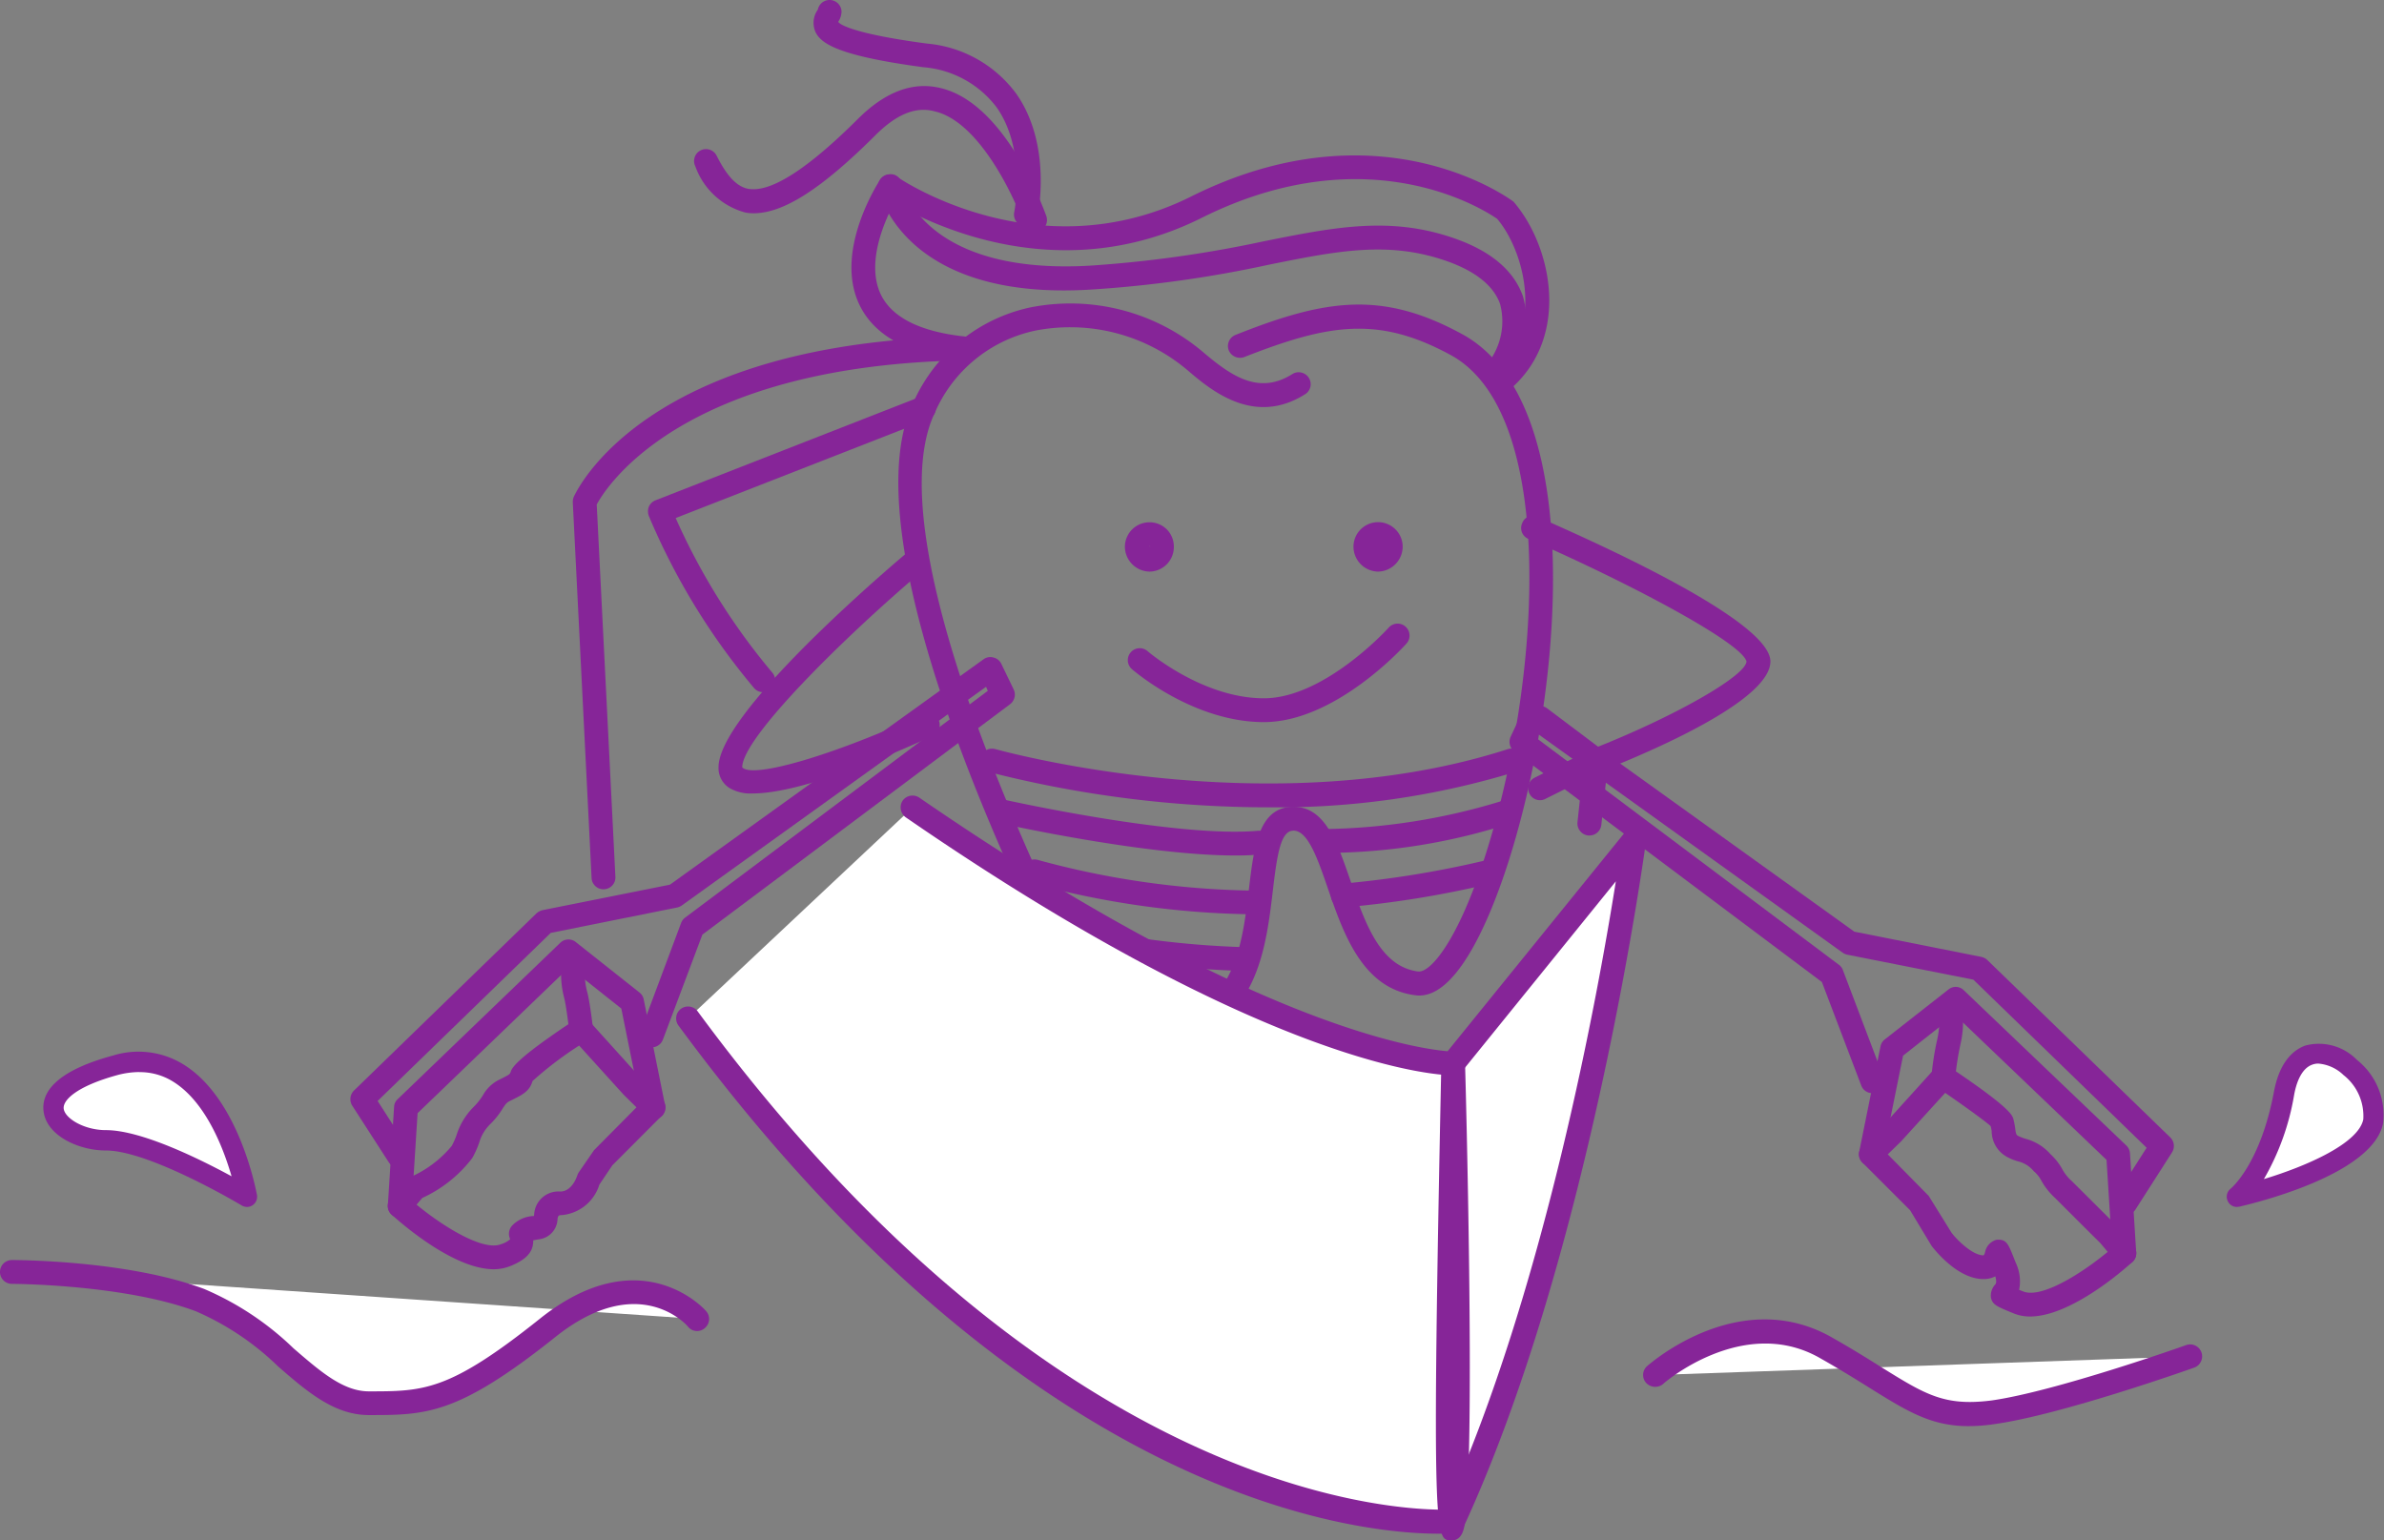 <svg xmlns="http://www.w3.org/2000/svg" width="134.311" height="86.788" viewBox="0 0 134.311 86.788">
  <rect x="0" y="0" width="134.311" height="86.788" fill="#808080" stroke="none"/>
  <g id="Grupo_1744" data-name="Grupo 1744" transform="translate(-530.262 -482.6)">
    <g id="Grupo_1664" data-name="Grupo 1664" transform="translate(530.262 482.6)" style="mix-blend-mode: multiply;isolation: isolate">
      <g id="Grupo_1657" data-name="Grupo 1657" transform="translate(39.097)">
        <g id="Grupo_1656" data-name="Grupo 1656">
          <path id="Trazado_4574" data-name="Trazado 4574" d="M573.536,497.1a.689.689,0,0,1-.5-.226.678.678,0,0,1,.066-.949c2.83-2.473,1.6-6.815.117-8.551-.168-.11-6.859-4.939-16.643-.058-7.946,3.976-15.206.4-17.329-.832-.562,1.051-1.583,3.378-.759,5.137.627,1.313,2.232,2.116,4.765,2.386a.678.678,0,0,1,.6.744.738.738,0,0,1-.744.6c-3.035-.321-4.991-1.386-5.83-3.159-1.423-3.021,1.065-6.851,1.175-7.019a.687.687,0,0,1,.438-.292.771.771,0,0,1,.511.117c.066.058,7.909,5.443,16.577,1.116,10.55-5.261,17.854.066,18.16.292,2.152,2.488,3.232,7.581-.153,10.536A.682.682,0,0,1,573.536,497.1Z" transform="translate(-527.968 -475.044)" fill="#862598"/>
          <path id="Trazado_4575" data-name="Trazado 4575" d="M546.634,492.965c-3.961,0-7.3-2.868-7.434-2.984a.672.672,0,1,1,.883-1.014c.029.029,3.1,2.656,6.552,2.656,3.415,0,7-3.94,7.034-3.984a.672.672,0,0,1,1,.9C554.514,488.718,550.654,492.965,546.634,492.965Z" transform="translate(-514.527 -452.281)" fill="#862598"/>
          <g id="Grupo_1655" data-name="Grupo 1655" transform="translate(24.278 29.425)">
            <path id="Trazado_4576" data-name="Trazado 4576" d="M540.334,489.413a1.413,1.413,0,0,1-1.386-1.4,1.384,1.384,0,0,1,1.386-1.379,1.363,1.363,0,0,1,1.372,1.379A1.386,1.386,0,0,1,540.334,489.413Zm0-1.444.037.044C540.371,487.968,540.349,487.968,540.334,487.968Z" transform="translate(-538.948 -486.633)" fill="#862598"/>
            <path id="Trazado_4577" data-name="Trazado 4577" d="M542.091,489.413a1.411,1.411,0,0,1-1.378-1.4,1.386,1.386,0,0,1,2.772,0A1.414,1.414,0,0,1,542.091,489.413Zm0-1.444.051.044Z" transform="translate(-527.835 -486.633)" fill="#862598"/>
          </g>
          <path id="Trazado_4578" data-name="Trazado 4578" d="M551.626,526.814a6.048,6.048,0,0,1-4.261-1.97c-.628-1.146-13.5-25.427-9.339-34.277a9.351,9.351,0,0,1,6.6-5.392,11.575,11.575,0,0,1,9.675,2.459c1.627,1.386,3.188,2.5,5.1,1.292a.676.676,0,0,1,.927.219.665.665,0,0,1-.212.919c-2.9,1.831-5.341-.255-6.647-1.372a10.238,10.238,0,0,0-8.559-2.211,7.975,7.975,0,0,0-5.669,4.655c-3.882,8.252,9.1,32.709,9.222,32.964a4.381,4.381,0,0,0,5.976.343c1.9-1.357,2.232-4.115,2.517-6.552.284-2.357.547-4.582,2.51-4.582,1.773,0,2.466,2.014,3.2,4.151.824,2.393,1.671,4.852,3.823,5.129h.044c.679,0,2.2-1.729,3.758-6.61,3.094-9.7,4.108-24.866-2.006-28.141-4.064-2.2-6.852-1.729-11.594.131a.691.691,0,0,1-.875-.372.673.673,0,0,1,.38-.875c5.027-2,8.216-2.517,12.725-.066,7.07,3.772,5.764,19.977,2.656,29.732-1.146,3.59-3.05,7.858-5.261,7.537-2.977-.379-4.049-3.5-4.918-6.019-.576-1.678-1.124-3.254-1.934-3.254-.715,0-.919,1.277-1.167,3.393-.306,2.583-.693,5.786-3.079,7.5A6.193,6.193,0,0,1,551.626,526.814Z" transform="translate(-525.685 -467.853)" fill="#862598"/>
          <path id="Trazado_4579" data-name="Trazado 4579" d="M554.081,491.691a63.642,63.642,0,0,1-15.76-1.992.676.676,0,0,1-.467-.832.693.693,0,0,1,.832-.459c.153.036,15.4,4.341,28.879.007a.678.678,0,0,1,.853.431.689.689,0,0,1-.438.854A45.776,45.776,0,0,1,554.081,491.691Z" transform="translate(-521.719 -446.206)" fill="#862598"/>
          <path id="Trazado_4580" data-name="Trazado 4580" d="M551.7,491.922c-5.02,0-12.9-1.736-13.265-1.817a.675.675,0,0,1-.51-.8.694.694,0,0,1,.795-.518c.1.022,9.667,2.145,14.235,1.744a.645.645,0,0,1,.722.613.67.67,0,0,1-.613.723C552.651,491.908,552.183,491.922,551.7,491.922Z" transform="translate(-521.201 -443.723)" fill="#862598"/>
          <path id="Trazado_4581" data-name="Trazado 4581" d="M551.1,492.323a49.556,49.556,0,0,1-12.462-1.773.688.688,0,0,1-.46-.839.722.722,0,0,1,.839-.46,48.386,48.386,0,0,0,12.083,1.737.668.668,0,1,1,0,1.335Z" transform="translate(-519.676 -440.811)" fill="#862598"/>
          <path id="Trazado_4582" data-name="Trazado 4582" d="M549.67,492.474a53.048,53.048,0,0,1-10.842-1.43.685.685,0,0,1-.5-.817.669.669,0,0,1,.825-.489,52.239,52.239,0,0,0,10.513,1.394.671.671,0,1,1,0,1.342Z" transform="translate(-518.651 -437.767)" fill="#862598"/>
          <path id="Trazado_4583" data-name="Trazado 4583" d="M541.257,491.777h-.212a.671.671,0,0,1,.007-1.342h.015a35.577,35.577,0,0,0,10.164-1.62.673.673,0,0,1,.445,1.27A34.037,34.037,0,0,1,541.257,491.777Z" transform="translate(-505.598 -443.724)" fill="#862598"/>
          <path id="Trazado_4584" data-name="Trazado 4584" d="M541.213,491.91a.669.669,0,0,1-.066-1.335,56.555,56.555,0,0,0,8.04-1.3.672.672,0,1,1,.394,1.284,56.746,56.746,0,0,1-8.3,1.35Z" transform="translate(-504.655 -440.786)" fill="#862598"/>
          <path id="Trazado_4585" data-name="Trazado 4585" d="M536.722,484.333" transform="translate(-528.686 -471.689)" fill="none" stroke="#862598" stroke-linecap="round" stroke-linejoin="round" stroke-width="0.184"/>
          <path id="Trazado_4586" data-name="Trazado 4586" d="M554.835,491.493a.673.673,0,0,1-.635-.453c-.547-1.576-2.525-5.786-5.02-6.355-1.1-.3-2.2.2-3.371,1.379-3.006,2.991-5.144,4.363-6.829,4.363a2.491,2.491,0,0,1-.474-.044,4.135,4.135,0,0,1-2.809-2.6.669.669,0,1,1,1.2-.6c.6,1.19,1.16,1.766,1.824,1.875.088.007.168.014.256.014,1.262,0,3.239-1.328,5.88-3.961,1.525-1.518,3.072-2.116,4.633-1.744,3.728.854,5.888,6.968,5.983,7.223a.685.685,0,0,1-.416.861A.573.573,0,0,1,554.835,491.493Z" transform="translate(-535.62 -478.411)" fill="#862598"/>
          <path id="Trazado_4587" data-name="Trazado 4587" d="M548.516,495.353a.455.455,0,0,1-.139-.014.664.664,0,0,1-.518-.8c.007-.036.693-3.495-.992-5.888a5.743,5.743,0,0,0-4.115-2.262c-4.8-.642-5.764-1.328-6.085-1.97a1.27,1.27,0,0,1,.11-1.255l.015-.029v.007a.674.674,0,0,1,1.335.117,1.089,1.089,0,0,1-.183.562c-.007.087.6.649,4.991,1.233a7.015,7.015,0,0,1,5.034,2.824c2.029,2.882,1.233,6.771,1.2,6.931A.657.657,0,0,1,548.516,495.353Zm-11.732-12.089Z" transform="translate(-529.813 -482.6)" fill="#862598"/>
        </g>
        <path id="Trazado_4588" data-name="Trazado 4588" d="M572.24,495.22a.707.707,0,0,1-.357-.095.68.68,0,0,1-.212-.926,3.827,3.827,0,0,0,.415-2.941c-.372-1.036-1.393-1.853-3.05-2.43-3.254-1.124-6.07-.569-9.974.219a67.013,67.013,0,0,1-10,1.4c-10.514.664-11.951-5.421-12-5.676a.664.664,0,0,1,.518-.8.635.635,0,0,1,.8.511h0c.044.219,1.3,5.159,10.616,4.618a67.7,67.7,0,0,0,9.813-1.379c3.947-.788,7.078-1.416,10.674-.168,2.072.715,3.378,1.817,3.889,3.269a5.169,5.169,0,0,1-.555,4.086A.661.661,0,0,1,572.24,495.22Z" transform="translate(-526.671 -474.134)" fill="#862598"/>
      </g>
      <g id="Grupo_1658" data-name="Grupo 1658" transform="translate(38.093 44.826)">
        <path id="Trazado_4589" data-name="Trazado 4589" d="M535.575,500.72c22.2,30.155,43.1,28.331,43.1,28.331,7.194-15.606,10.2-38.392,10.2-38.392l-10.2,12.6s-9.368.1-30.447-14.425" transform="translate(-534.903 -488.169)" fill="#fff"/>
        <path id="Trazado_4590" data-name="Trazado 4590" d="M578.414,530.326c-4.312,0-22.947-1.663-42.8-28.63a.671.671,0,0,1,1.08-.8c19.729,26.791,38.575,28.076,41.961,28.076h.16c5.589-12.345,8.624-29.185,9.609-35.4l-8.646,10.681a.671.671,0,0,1-.54.248c-.613,0-10.061-.241-30.819-14.534a.693.693,0,0,1-.175-.941.685.685,0,0,1,.941-.168c18.539,12.769,28,14.14,29.761,14.286l9.988-12.33a.666.666,0,0,1,.781-.2.687.687,0,0,1,.409.708c-.036.226-3.108,23.071-10.258,38.582a.667.667,0,0,1-.555.386C579.224,530.3,578.917,530.326,578.414,530.326Z" transform="translate(-535.483 -488.743)" fill="#862598"/>
      </g>
      <path id="Trazado_4591" data-name="Trazado 4591" d="M545.854,504.6h-.073a.683.683,0,0,1-.6-.744l.38-3.561a.673.673,0,0,1,.423-.555c4.6-1.8,8.676-4.122,8.719-4.947-.285-1.065-6.6-4.421-12.3-6.909a.663.663,0,0,1-.336-.883.63.63,0,0,1,.883-.343c4.888,2.131,13.1,6.026,13.1,8.135s-6.143,4.83-9.186,6.049L546.525,504A.673.673,0,0,1,545.854,504.6Z" transform="translate(-456.308 -457.528)" fill="#862598"/>
      <path id="Trazado_4592" data-name="Trazado 4592" d="M542.733,493.356a.655.655,0,0,1-.6-.372.665.665,0,0,1,.3-.9l2.189-1.095-2.291-1.729a.674.674,0,0,1-.132-.941.667.667,0,0,1,.941-.131l3.159,2.379a.673.673,0,0,1,.262.6.68.68,0,0,1-.372.54l-3.159,1.576A.608.608,0,0,1,542.733,493.356Z" transform="translate(-455.967 -448.273)" fill="#862598"/>
      <path id="Trazado_4593" data-name="Trazado 4593" d="M576.613,516.82a.738.738,0,0,1-.365-.095.676.676,0,0,1-.2-.934l1.766-2.758-9.762-9.471-7.107-1.408a.7.7,0,0,1-.262-.116l-17.146-12.309-.1.219,17.051,12.783a.624.624,0,0,1,.219.306l2.291,6.041a.67.67,0,0,1-1.255.467l-2.225-5.851L542.183,490.7a.686.686,0,0,1-.2-.825l.678-1.452a.666.666,0,0,1,.438-.365.687.687,0,0,1,.562.1l17.686,12.7,7.165,1.423a.718.718,0,0,1,.335.182l10.3,9.988a.674.674,0,0,1,.095.846l-2.058,3.218A.67.67,0,0,1,576.613,516.82Z" transform="translate(-456.876 -448.367)" fill="#862598"/>
      <path id="Trazado_4594" data-name="Trazado 4594" d="M537.751,500.507a2.367,2.367,0,0,1-1.313-.3,1.329,1.329,0,0,1-.627-1.175c0-2.94,8.784-10.536,10.543-12.024a.685.685,0,0,1,.949.08.672.672,0,0,1-.08.948c-4.181,3.539-10.076,9.3-10.076,11,.613.671,5.363-.766,10.149-2.992a.676.676,0,1,1,.569,1.226C546.032,498.114,540.618,500.507,537.751,500.507Z" transform="translate(-495.331 -455.804)" fill="#862598"/>
      <path id="Trazado_4595" data-name="Trazado 4595" d="M554.255,508.787a2.425,2.425,0,0,1-.883-.16c-1-.409-1.24-.5-1.32-.927a.927.927,0,0,1,.248-.722c.037-.036.088-.146,0-.453a1.426,1.426,0,0,1-.671.153c-1.467,0-2.766-1.678-2.912-1.86L547.5,502.8l-2.685-2.685a.645.645,0,0,1-.183-.606l1.2-5.939a.658.658,0,0,1,.241-.394l3.583-2.809a.644.644,0,0,1,.875.044l9.157,8.748a.672.672,0,0,1,.2.445l.35,5.567a.667.667,0,0,1-.219.547C559.4,506.285,556.488,508.787,554.255,508.787Zm-.613-1.5c.066.022.146.058.233.088,1.058.43,3.459-1.109,5.005-2.437l-.313-4.976-8.544-8.172-2.919,2.3-1.08,5.341,2.525,2.561,1.284,2.072c.285.379,1.168,1.277,1.8,1.277.058-.029.08-.153.095-.2a.893.893,0,0,1,.649-.679c.606-.044.664.277,1.08,1.306A2.437,2.437,0,0,1,553.643,507.284Z" transform="translate(-439.888 -434.614)" fill="#862598"/>
      <path id="Trazado_4596" data-name="Trazado 4596" d="M559.575,502.083a.674.674,0,0,1-.511-.233l-.854-1.014h0s-1.634-1.62-2.531-2.525a3.855,3.855,0,0,1-.789-.992,1.706,1.706,0,0,0-.423-.525,1.643,1.643,0,0,0-.853-.547,2.908,2.908,0,0,1-.606-.234,1.658,1.658,0,0,1-.912-1.466,1.847,1.847,0,0,0-.058-.292c-.146-.16-1.372-1.058-2.561-1.875l-2.488,2.736-1.233,1.2a.668.668,0,0,1-.934-.956l1.2-1.182,2.845-3.144a.687.687,0,0,1,.875-.095c3.342,2.24,3.495,2.678,3.568,2.882a4.7,4.7,0,0,1,.109.54c.044.372.073.394.183.452a3.126,3.126,0,0,0,.4.154,2.828,2.828,0,0,1,1.415.875,3.282,3.282,0,0,1,.649.825,2.568,2.568,0,0,0,.562.7c.905.9,2.561,2.554,2.561,2.554l.89,1.058a.665.665,0,0,1-.073.949A.711.711,0,0,1,559.575,502.083Z" transform="translate(-439.888 -430.807)" fill="#862598"/>
      <path id="Trazado_4597" data-name="Trazado 4597" d="M545.85,495.5h-.066a.676.676,0,0,1-.605-.737,16.185,16.185,0,0,1,.328-2.079,4.673,4.673,0,0,0,.11-1.189,1.293,1.293,0,0,1,.284-1.021.673.673,0,0,1,.955.058.661.661,0,0,1,.117.715,1.4,1.4,0,0,0-.015.248,5.872,5.872,0,0,1-.153,1.51,16.563,16.563,0,0,0-.292,1.89A.671.671,0,0,1,545.85,495.5Z" transform="translate(-436.363 -434.135)" fill="#862598"/>
      <g id="Grupo_1659" data-name="Grupo 1659" transform="translate(19.738 37.014)">
        <path id="Trazado_4598" data-name="Trazado 4598" d="M535.694,516.449a.667.667,0,0,1-.562-.306l-2.057-3.188a.686.686,0,0,1,.095-.853l10.288-9.989a.874.874,0,0,1,.335-.175l7.18-1.437,17.671-12.7a.644.644,0,0,1,.562-.095.651.651,0,0,1,.438.358l.693,1.437a.677.677,0,0,1-.2.832L552.8,503.316l-2.218,5.9a.671.671,0,1,1-1.255-.474l2.276-6.085a.659.659,0,0,1,.226-.3l17.052-12.776-.1-.226-17.146,12.323a.731.731,0,0,1-.255.11l-7.121,1.43-9.755,9.47,1.751,2.729a.654.654,0,0,1-.2.919A.625.625,0,0,1,535.694,516.449Z" transform="translate(-532.967 -487.673)" fill="#862598"/>
        <path id="Trazado_4599" data-name="Trazado 4599" d="M539.219,508.433c-2.218,0-5.115-2.5-5.742-3.072a.644.644,0,0,1-.219-.54l.35-5.53a.62.62,0,0,1,.2-.438l9.157-8.807a.658.658,0,0,1,.883-.044l3.583,2.838a.641.641,0,0,1,.24.387l1.2,5.946a.687.687,0,0,1-.182.613l-2.787,2.794-.729,1.087a2.44,2.44,0,0,1-2.211,1.722c-.109,0-.131.124-.145.2a1.184,1.184,0,0,1-.971,1.146c-.182.029-.306.051-.4.073.014.657-.4,1.095-1.321,1.459A2.511,2.511,0,0,1,539.219,508.433Zm-4.6-3.853c1.554,1.335,3.962,2.86,5.006,2.444a1.364,1.364,0,0,0,.525-.284.691.691,0,0,1,.095-.751,1.77,1.77,0,0,1,1.24-.555l.014-.066a1.366,1.366,0,0,1,1.466-1.313c.672,0,.941-.846.956-.883a1.04,1.04,0,0,1,.08-.182l.876-1.27,2.612-2.634-1.079-5.341-2.934-2.328-8.544,8.223Z" transform="translate(-531.144 -473.937)" fill="#862598"/>
        <path id="Trazado_4600" data-name="Trazado 4600" d="M533.933,501.719a.651.651,0,0,1-.438-.16.672.672,0,0,1-.08-.949l.861-.992a.608.608,0,0,1,.226-.182,6.309,6.309,0,0,0,2.357-1.766,4,4,0,0,0,.284-.65,3.881,3.881,0,0,1,.941-1.539,3.56,3.56,0,0,0,.54-.679,2.115,2.115,0,0,1,.905-.861l.219-.109c.387-.2.387-.212.431-.328.073-.219.226-.686,3.6-2.926a.658.658,0,0,1,.868.1l2.875,3.181,1.167,1.153a.671.671,0,1,1-.941.956l-1.2-1.182-2.51-2.772a20.181,20.181,0,0,0-2.627,2c-.153.555-.569.773-1.058,1.014l-.219.109c-.19.1-.226.161-.387.394a4.425,4.425,0,0,1-.707.9,2.385,2.385,0,0,0-.635,1.058,5.326,5.326,0,0,1-.387.861A7.412,7.412,0,0,1,535.2,500.6l-.759.89A.683.683,0,0,1,533.933,501.719Z" transform="translate(-531.148 -470.12)" fill="#862598"/>
        <path id="Trazado_4601" data-name="Trazado 4601" d="M535.785,495.1a.667.667,0,0,1-.672-.6c-.036-.358-.168-1.416-.277-1.853a5.286,5.286,0,0,1-.176-1.532,1.5,1.5,0,0,0-.014-.24.666.666,0,0,1,.08-.693.7.7,0,0,1,.949-.11c.27.212.321.569.321,1.043a3.962,3.962,0,0,0,.138,1.2c.16.62.314,1.985.321,2.043a.667.667,0,0,1-.6.737Z" transform="translate(-522.785 -473.425)" fill="#862598"/>
      </g>
      <path id="Trazado_4602" data-name="Trazado 4602" d="M542.237,518.256h-.08c-.832-.073-1.058-.095-.5-26.879a.665.665,0,0,1,.664-.657h0a.664.664,0,0,1,.671.649c.03.89.592,21.706-.007,25.9C542.938,517.571,542.843,518.256,542.237,518.256Z" transform="translate(-460.454 -431.468)" fill="#862598"/>
      <path id="Trazado_4603" data-name="Trazado 4603" d="M536.415,516.339a.667.667,0,0,1-.671-.635l-1.058-21.152a.836.836,0,0,1,.044-.3c.161-.35,3.984-8.726,21.976-9.055h.014a.671.671,0,0,1,.014,1.342c-15.854.292-20.152,7.1-20.7,8.121l1.051,20.969a.665.665,0,0,1-.635.708Z" transform="translate(-502.415 -466.236)" fill="#862598"/>
      <path id="Trazado_4604" data-name="Trazado 4604" d="M541.75,502.33a.649.649,0,0,1-.5-.226,37.814,37.814,0,0,1-5.939-9.711.745.745,0,0,1,.007-.518.676.676,0,0,1,.379-.357l14.87-5.815a.672.672,0,0,1,.869.387.665.665,0,0,1-.38.869l-14.228,5.56a36.553,36.553,0,0,0,5.436,8.7.667.667,0,0,1-.511,1.109Z" transform="translate(-498.761 -463.332)" fill="#862598"/>
      <g id="Grupo_1660" data-name="Grupo 1660" transform="translate(0 70.992)">
        <path id="Trazado_4605" data-name="Trazado 4605" d="M568.965,495.077s-3.159-3.706-8.449.511-6.866,4.232-10.054,4.232-5.289-4.232-9.514-5.815-10.594-1.583-10.594-1.583" transform="translate(-529.682 -491.757)" fill="#fff"/>
        <path id="Trazado_4606" data-name="Trazado 4606" d="M551.041,501.064c-1.948,0-3.487-1.328-5.115-2.744a15.411,15.411,0,0,0-4.64-3.108c-4.064-1.518-10.3-1.54-10.354-1.54a.671.671,0,0,1,0-1.342c.263,0,6.531.014,10.828,1.627a16.557,16.557,0,0,1,5.041,3.349c1.5,1.292,2.788,2.422,4.239,2.422,3.1,0,4.516,0,9.639-4.093,5.727-4.574,9.346-.467,9.375-.416a.664.664,0,0,1-.08.941.653.653,0,0,1-.949-.073c-.132-.168-2.846-3.137-7.508.606C556.032,501.064,554.259,501.064,551.041,501.064Z" transform="translate(-530.262 -492.33)" fill="#862598"/>
      </g>
      <g id="Grupo_1661" data-name="Grupo 1661" transform="translate(92.57 74.338)">
        <path id="Trazado_4607" data-name="Trazado 4607" d="M543.042,495.342s4.743-4.232,9.522-1.6c4.75,2.67,5.822,4.254,9.507,3.692,3.707-.511,11.12-3.145,11.12-3.145" transform="translate(-542.367 -492.209)" fill="#fff"/>
        <path id="Trazado_4608" data-name="Trazado 4608" d="M561.274,498.8c-2.094,0-3.444-.832-5.582-2.167-.8-.5-1.736-1.08-2.875-1.722-4.282-2.349-8.712,1.467-8.741,1.518a.7.7,0,0,1-.948-.058.663.663,0,0,1,.044-.948c.211-.182,5.159-4.5,10.3-1.685,1.167.657,2.116,1.248,2.926,1.758,2.466,1.532,3.539,2.189,6.158,1.861,3.6-.5,10.915-3.094,10.988-3.122a.674.674,0,0,1,.453,1.27c-.307.109-7.515,2.663-11.251,3.181A9.865,9.865,0,0,1,561.274,498.8Z" transform="translate(-542.95 -492.789)" fill="#862598"/>
      </g>
      <g id="Grupo_1662" data-name="Grupo 1662" transform="translate(2.442 59.254)">
        <path id="Trazado_4609" data-name="Trazado 4609" d="M541.576,498.393s-1.6-8.989-7.413-7.406c-5.83,1.576-3.167,4.232-.533,4.232S541.576,498.393,541.576,498.393Z" transform="translate(-530.104 -490.223)" fill="#fff"/>
        <path id="Trazado_4610" data-name="Trazado 4610" d="M542.068,499.467a.609.609,0,0,1-.292-.08c-.051-.037-5.2-3.1-7.654-3.1-1.547,0-3.335-.839-3.51-2.189-.131-.927.445-2.225,3.9-3.159a4.826,4.826,0,0,1,4.042.54c3.094,1.97,4.035,7.1,4.078,7.318a.579.579,0,0,1-.24.569A.561.561,0,0,1,542.068,499.467Zm-6.078-7.6a4.89,4.89,0,0,0-1.182.16c-2.364.642-3.13,1.438-3.064,1.912.073.54,1.146,1.2,2.379,1.2,2.006,0,5.326,1.649,7.077,2.6-.452-1.561-1.437-4.159-3.261-5.312A3.526,3.526,0,0,0,535.991,491.872Z" transform="translate(-530.596 -490.721)" fill="#862598"/>
      </g>
      <g id="Grupo_1663" data-name="Grupo 1663" transform="translate(125.451 58.785)">
        <path id="Trazado_4611" data-name="Trazado 4611" d="M547.534,498.806s7.15-1.605,7.683-4.246-4.152-6.224-5.027-1.584C549.358,497.4,547.534,498.806,547.534,498.806Z" transform="translate(-546.965 -490.167)" fill="#fff"/>
        <path id="Trazado_4612" data-name="Trazado 4612" d="M548.024,499.872a.559.559,0,0,1-.51-.328.572.572,0,0,1,.153-.693h0c.022-.014,1.686-1.379,2.452-5.486.329-1.744,1.153-2.371,1.78-2.59a2.988,2.988,0,0,1,2.889.81,3.957,3.957,0,0,1,1.474,3.582c-.584,2.918-7.348,4.516-8.106,4.692Zm4.59-8.077a.979.979,0,0,0-.336.059c-.628.219-.912,1.058-1.029,1.729a14.078,14.078,0,0,1-1.7,4.72c2.473-.751,5.327-2.021,5.6-3.363a2.933,2.933,0,0,0-1.116-2.5A2.307,2.307,0,0,0,552.613,491.795Z" transform="translate(-547.456 -490.657)" fill="#862598"/>
      </g>
    </g>
  </g>
</svg>
